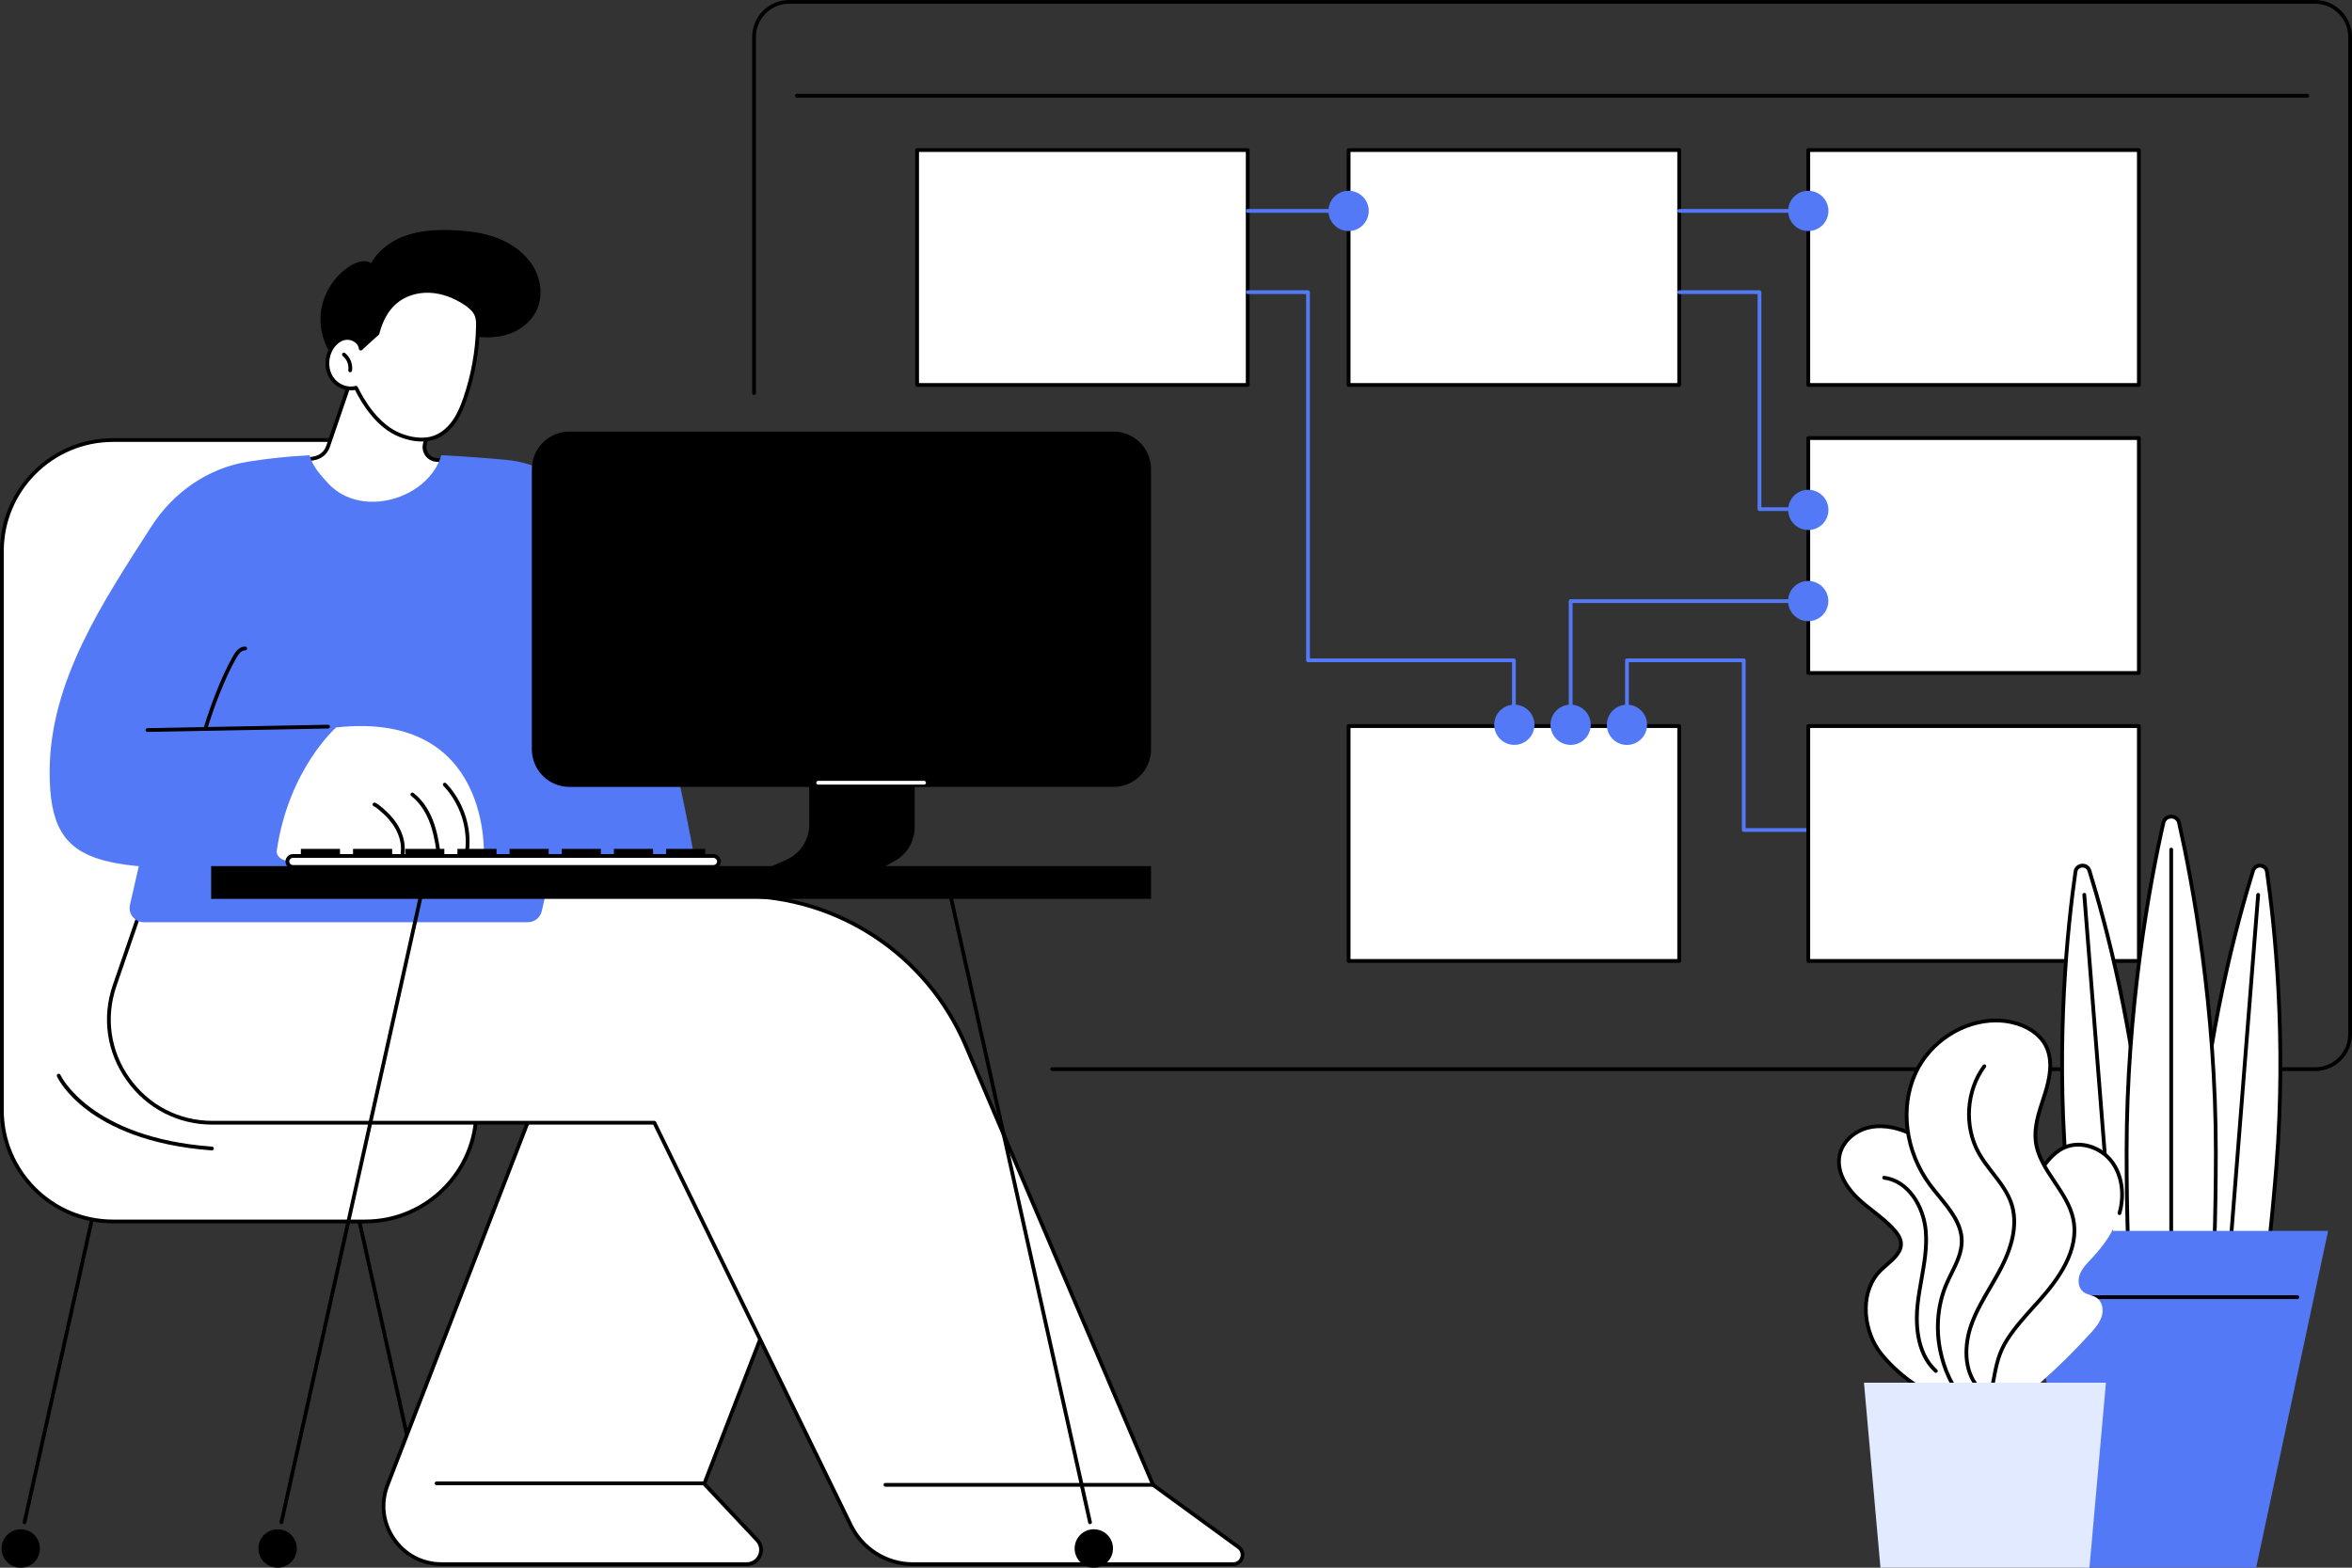 <svg xmlns="http://www.w3.org/2000/svg" width="540" height="360" viewBox="0 0 540 360" fill="none"><rect x="0" y="0" width="540" height="360" fill="#333333" stroke="none"/><g clip-path="url(#clip0_2354_246)"><path d="M531.525 245.957H241.581C241.342 245.957 241.147 245.762 241.147 245.523C241.147 245.285 241.342 245.09 241.581 245.09H531.525C535.722 245.09 539.135 241.677 539.135 237.479V8.478C539.135 4.28 535.722 0.866 531.525 0.866H181.167C176.97 0.866 173.558 4.28 173.558 8.478V90.264C173.558 90.502 173.363 90.698 173.125 90.698C172.886 90.698 172.691 90.502 172.691 90.264V8.478C172.691 3.804 176.494 0 181.167 0H531.525C536.198 0 540.001 3.804 540.001 8.478V237.479C540.001 242.153 536.198 245.957 531.525 245.957Z" fill="black"></path><path d="M286.464 34.458H210.562V88.401H286.464V34.458Z" fill="white"></path><path d="M286.463 88.835H210.562C210.324 88.835 210.129 88.64 210.129 88.401V34.458C210.129 34.219 210.324 34.025 210.562 34.025H286.463C286.701 34.025 286.896 34.219 286.896 34.458V88.401C286.896 88.64 286.701 88.835 286.463 88.835ZM210.995 87.968H286.03V34.891H210.995V87.968Z" fill="black"></path><path d="M385.53 34.458H309.629V88.401H385.53V34.458Z" fill="white"></path><path d="M385.53 88.835H309.628C309.39 88.835 309.195 88.64 309.195 88.401V34.458C309.195 34.219 309.39 34.025 309.628 34.025H385.53C385.768 34.025 385.963 34.219 385.963 34.458V88.401C385.963 88.64 385.768 88.835 385.53 88.835ZM310.062 87.968H385.096V34.891H310.062V87.968Z" fill="black"></path><path d="M385.53 166.731H309.629V220.674H385.53V166.731Z" fill="white"></path><path d="M385.53 221.108H309.628C309.39 221.108 309.195 220.913 309.195 220.674V166.731C309.195 166.492 309.39 166.297 309.628 166.297H385.53C385.768 166.297 385.963 166.492 385.963 166.731V220.674C385.963 220.913 385.768 221.108 385.53 221.108ZM310.062 220.241H385.096V167.164H310.062V220.241Z" fill="black"></path><path d="M491.069 100.592H415.168V154.536H491.069V100.592Z" fill="white"></path><path d="M491.069 154.969H415.167C414.929 154.969 414.734 154.774 414.734 154.536V100.592C414.734 100.354 414.929 100.159 415.167 100.159H491.069C491.307 100.159 491.502 100.354 491.502 100.592V154.536C491.502 154.774 491.307 154.969 491.069 154.969ZM415.601 154.103H490.635V101.025H415.601V154.103Z" fill="black"></path><path d="M491.069 34.458H415.168V88.401H491.069V34.458Z" fill="white"></path><path d="M491.069 88.835H415.167C414.929 88.835 414.734 88.64 414.734 88.401V34.458C414.734 34.219 414.929 34.025 415.167 34.025H491.069C491.307 34.025 491.502 34.219 491.502 34.458V88.401C491.502 88.64 491.307 88.835 491.069 88.835ZM415.601 87.968H490.635V34.891H415.601V87.968Z" fill="black"></path><path d="M347.575 167.164C347.337 167.164 347.142 166.969 347.142 166.731V152.066H300.307C300.069 152.066 299.874 151.871 299.874 151.633V67.529H286.46C286.222 67.529 286.027 67.334 286.027 67.096C286.027 66.858 286.222 66.663 286.46 66.663H300.307C300.545 66.663 300.74 66.858 300.74 67.096V151.2H347.575C347.814 151.2 348.009 151.395 348.009 151.633V166.731C348.009 166.969 347.814 167.164 347.575 167.164Z" fill="#5479F7"></path><path d="M352.178 167.495C352.764 165.011 351.226 162.521 348.742 161.935C346.258 161.348 343.769 162.887 343.183 165.372C342.596 167.856 344.135 170.346 346.619 170.932C349.103 171.519 351.592 169.98 352.178 167.495Z" fill="#5479F7"></path><path d="M365.1 167.499C365.686 165.014 364.148 162.525 361.664 161.938C359.18 161.352 356.691 162.891 356.105 165.375C355.518 167.86 357.057 170.349 359.541 170.936C362.025 171.522 364.513 169.983 365.1 167.499Z" fill="#5479F7"></path><path d="M376.803 169.713C378.608 167.908 378.608 164.981 376.803 163.176C374.998 161.371 372.072 161.371 370.268 163.176C368.463 164.981 368.463 167.908 370.268 169.713C372.072 171.518 374.998 171.518 376.803 169.713Z" fill="#5479F7"></path><path d="M309.627 48.866H286.46C286.222 48.866 286.027 48.672 286.027 48.433C286.027 48.195 286.222 48 286.46 48H309.627C309.865 48 310.06 48.195 310.06 48.433C310.06 48.672 309.865 48.866 309.627 48.866Z" fill="#5479F7"></path><path d="M312.897 51.7C314.701 49.895 314.701 46.968 312.897 45.163C311.092 43.358 308.166 43.358 306.361 45.163C304.557 46.968 304.557 49.895 306.361 51.7C308.166 53.506 311.092 53.506 312.897 51.7Z" fill="#5479F7"></path><path d="M415.168 48.866H385.531C385.293 48.866 385.098 48.672 385.098 48.433C385.098 48.195 385.293 48 385.531 48H415.168C415.406 48 415.601 48.195 415.601 48.433C415.601 48.672 415.406 48.866 415.168 48.866Z" fill="#5479F7"></path><path d="M418.436 51.701C420.241 49.896 420.241 46.969 418.436 45.164C416.631 43.359 413.705 43.359 411.901 45.164C410.096 46.969 410.096 49.896 411.9 51.701C413.705 53.507 416.631 53.507 418.436 51.701Z" fill="#5479F7"></path><path d="M415.168 121.715C417.72 121.715 419.789 119.646 419.789 117.093C419.789 114.54 417.72 112.471 415.168 112.471C412.616 112.471 410.547 114.54 410.547 117.093C410.547 119.646 412.616 121.715 415.168 121.715Z" fill="#5479F7"></path><path d="M419.647 139.086C420.233 136.602 418.695 134.112 416.211 133.526C413.727 132.939 411.238 134.478 410.651 136.963C410.065 139.447 411.604 141.937 414.087 142.523C416.571 143.11 419.06 141.571 419.647 139.086Z" fill="#5479F7"></path><path d="M415.168 117.344H403.964C403.726 117.344 403.531 117.149 403.531 116.911V67.529H385.527C385.289 67.529 385.094 67.334 385.094 67.096C385.094 66.858 385.289 66.663 385.527 66.663H403.964C404.202 66.663 404.397 66.858 404.397 67.096V116.478H415.168C415.407 116.478 415.601 116.673 415.601 116.911C415.601 117.149 415.407 117.344 415.168 117.344Z" fill="#5479F7"></path><path d="M360.613 166.878C360.375 166.878 360.18 166.683 360.18 166.445V138.035C360.18 137.796 360.375 137.601 360.613 137.601H415.166C415.405 137.601 415.599 137.796 415.599 138.035C415.599 138.273 415.405 138.468 415.166 138.468H361.046V166.445C361.046 166.683 360.851 166.878 360.613 166.878Z" fill="#5479F7"></path><path d="M415.168 191.03H400.348C400.109 191.03 399.914 190.835 399.914 190.596V152.062H373.972V166.44C373.972 166.679 373.777 166.874 373.539 166.874C373.3 166.874 373.105 166.679 373.105 166.44V151.629C373.105 151.391 373.3 151.196 373.539 151.196H400.348C400.586 151.196 400.781 151.391 400.781 151.629V190.163H415.168C415.407 190.163 415.601 190.358 415.601 190.596C415.601 190.835 415.407 191.03 415.168 191.03Z" fill="#5479F7"></path><path d="M491.069 166.731H415.168V220.674H491.069V166.731Z" fill="white"></path><path d="M491.069 221.108H415.167C414.929 221.108 414.734 220.913 414.734 220.674V166.731C414.734 166.492 414.929 166.297 415.167 166.297H491.069C491.307 166.297 491.502 166.492 491.502 166.731V220.674C491.502 220.913 491.307 221.108 491.069 221.108ZM415.601 220.241H490.635V167.164H415.601V220.241Z" fill="black"></path><path d="M529.743 22.427H182.941C182.703 22.427 182.508 22.233 182.508 21.994C182.508 21.756 182.703 21.561 182.941 21.561H529.743C529.981 21.561 530.176 21.756 530.176 21.994C530.176 22.233 529.981 22.427 529.743 22.427Z" fill="black"></path><path d="M5.634 350.006C5.604 350.006 5.573 350.006 5.539 349.997C5.305 349.945 5.158 349.715 5.21 349.482L23.296 268.202C23.348 267.968 23.582 267.825 23.811 267.873C24.045 267.925 24.192 268.154 24.14 268.388L6.054 349.668C6.011 349.871 5.829 350.006 5.63 350.006H5.634Z" fill="black"></path><path d="M9.074 354.684C9.577 357.067 8.052 359.407 5.67 359.905C3.288 360.403 0.954 358.882 0.451 356.5C-0.051 354.117 1.473 351.778 3.855 351.279C6.237 350.781 8.572 352.302 9.074 354.684Z" fill="black"></path><path d="M97.892 350.006C97.693 350.006 97.516 349.867 97.468 349.668L79.382 268.388C79.33 268.155 79.477 267.925 79.711 267.873C79.945 267.821 80.174 267.968 80.226 268.202L98.312 349.482C98.364 349.715 98.217 349.945 97.983 349.997C97.953 350.006 97.918 350.006 97.888 350.006H97.892Z" fill="black"></path><path d="M83.857 280.497H25.951C11.867 280.497 0.433 269.06 0.433 254.972L0.433 126.576C0.433 112.488 11.867 101.051 25.951 101.051H83.857C97.941 101.051 109.375 112.488 109.375 126.576L109.375 254.972C109.375 269.06 97.941 280.497 83.857 280.497Z" fill="white"></path><path d="M83.857 280.93H25.951C11.642 280.93 0 269.285 0 254.972V126.576C0 112.263 11.642 100.618 25.951 100.618H83.857C98.167 100.618 109.809 112.263 109.809 126.576V254.972C109.809 269.285 98.167 280.93 83.857 280.93ZM25.951 101.48C12.118 101.48 0.866 112.735 0.866 126.572V254.967C0.866 268.804 12.118 280.059 25.951 280.059H83.857C97.69 280.059 108.942 268.804 108.942 254.967V126.572C108.942 112.735 97.69 101.48 83.857 101.48H25.951Z" fill="black"></path><path d="M48.666 264.178C48.666 264.178 48.645 264.178 48.636 264.178C33.737 263.099 24.876 258.559 20.069 254.942C14.819 250.995 13.143 247.334 13.074 247.178C12.974 246.962 13.074 246.706 13.29 246.607C13.507 246.507 13.767 246.607 13.862 246.823C13.927 246.966 20.688 261.279 48.697 263.307C48.935 263.324 49.112 263.532 49.099 263.77C49.082 264 48.891 264.173 48.666 264.173V264.178Z" fill="black"></path><path d="M171.451 359.194H101.409C92.033 359.194 85.584 349.776 88.966 341.025L128.331 239.203H200.949L161.693 340.744L173.841 353.675C175.808 355.768 174.326 359.194 171.455 359.194H171.451Z" fill="white"></path><path d="M171.454 359.627H101.412C96.869 359.627 92.62 357.388 90.052 353.64C87.479 349.889 86.925 345.115 88.567 340.869L127.931 239.047C127.996 238.878 128.156 238.77 128.334 238.77H200.952C201.095 238.77 201.229 238.839 201.307 238.956C201.39 239.073 201.407 239.225 201.355 239.359L162.198 340.644L174.16 353.376C175.191 354.472 175.46 356.01 174.862 357.388C174.264 358.765 172.961 359.623 171.458 359.623L171.454 359.627ZM128.628 239.636L89.372 341.181C87.813 345.219 88.32 349.581 90.767 353.147C93.209 356.712 97.09 358.757 101.412 358.757H171.454C172.606 358.757 173.602 358.098 174.061 357.041C174.52 355.984 174.312 354.806 173.524 353.965L161.375 341.034C161.263 340.913 161.228 340.735 161.289 340.583L200.315 239.632H128.628V239.636Z" fill="black"></path><path d="M161.552 341.064H100.242C100.003 341.064 99.809 340.869 99.809 340.631C99.809 340.393 100.003 340.198 100.242 340.198H161.552C161.79 340.198 161.985 340.393 161.985 340.631C161.985 340.869 161.79 341.064 161.552 341.064Z" fill="black"></path><path d="M33.422 205.685L26.319 226.319C21.005 241.75 32.46 257.822 48.771 257.822H150.238L195.371 350.326C198.018 355.75 203.522 359.194 209.56 359.194H283.127C285.205 359.194 286.076 356.53 284.391 355.304L264.724 340.973L221.717 240.082C212.825 219.223 192.348 205.685 169.684 205.685H33.422Z" fill="white"></path><path d="M283.124 359.627H209.557C203.403 359.627 197.681 356.053 194.983 350.517L149.966 258.256H48.772C40.859 258.256 33.683 254.56 29.088 248.114C24.488 241.663 23.332 233.671 25.909 226.176L33.012 205.542C33.072 205.369 33.237 205.252 33.423 205.252H169.686C192.562 205.252 213.143 218.859 222.117 239.913L265.076 340.696L284.644 354.953C285.566 355.624 285.93 356.76 285.579 357.843C285.228 358.926 284.263 359.627 283.124 359.627ZM33.731 206.118L26.727 226.462C24.241 233.684 25.359 241.395 29.794 247.612C34.224 253.828 41.141 257.389 48.772 257.389H150.239C150.404 257.389 150.555 257.484 150.629 257.632L195.763 350.136C198.318 355.373 203.736 358.761 209.561 358.761H283.128C284.046 358.761 284.574 358.15 284.761 357.574C284.947 357.002 284.882 356.196 284.137 355.655L264.47 341.324C264.405 341.277 264.357 341.216 264.327 341.142L221.32 240.251C212.48 219.513 192.211 206.118 169.686 206.118H33.731Z" fill="black"></path><path d="M264.724 341.406H203.285C203.046 341.406 202.852 341.212 202.852 340.973C202.852 340.735 203.046 340.54 203.285 340.54H264.724C264.963 340.54 265.158 340.735 265.158 340.973C265.158 341.212 264.963 341.406 264.724 341.406Z" fill="black"></path><path d="M82.721 80.859L75.31 102.524C74.838 103.91 73.66 104.933 72.222 105.214L68.922 105.856C68.922 105.856 77.497 124.479 91.954 121.36C106.411 118.241 103.232 105.856 103.232 105.856L100.175 105.609C98.343 105.461 97.087 103.698 97.55 101.918L100.989 88.601C100.989 88.601 86.982 77.307 82.725 80.855L82.721 80.859Z" fill="white"></path><path d="M88.749 122.144C76.111 122.144 68.618 106.215 68.536 106.038C68.479 105.916 68.484 105.778 68.544 105.661C68.605 105.544 68.718 105.457 68.848 105.431L72.148 104.79C73.43 104.539 74.487 103.62 74.907 102.386L82.317 80.721C82.343 80.647 82.391 80.578 82.451 80.526C86.93 76.796 100.681 87.795 101.265 88.267C101.4 88.375 101.456 88.549 101.413 88.713L97.974 102.03C97.787 102.754 97.93 103.516 98.364 104.127C98.797 104.738 99.472 105.119 100.217 105.18L103.275 105.427C103.461 105.444 103.613 105.57 103.66 105.752C103.712 105.964 104.951 110.954 102.144 115.495C100.2 118.644 96.804 120.762 92.058 121.789C90.923 122.036 89.818 122.149 88.753 122.149L88.749 122.144ZM69.571 106.176C71.065 109.087 79.246 123.665 91.871 120.94C96.38 119.965 99.589 117.981 101.404 115.04C103.643 111.418 103.093 107.38 102.881 106.267L100.144 106.046C99.143 105.964 98.234 105.448 97.653 104.634C97.073 103.815 96.882 102.788 97.133 101.818L100.499 88.774C96.544 85.629 86.401 78.659 83.092 81.128L75.725 102.671C75.201 104.201 73.893 105.34 72.312 105.648L69.571 106.18V106.176Z" fill="black"></path><path d="M116.423 76.839C119.239 75.968 121.811 74.075 123.124 71.424C124.696 68.248 124.267 64.302 122.465 61.256C120.668 58.211 117.649 56.019 114.358 54.732C111.07 53.446 107.51 52.999 103.98 52.856C100.433 52.713 96.817 52.878 93.447 54C90.078 55.122 86.947 57.292 85.231 60.412C83.802 59.523 81.918 60.134 80.485 61.014C76.478 63.474 73.806 67.997 73.585 72.698C73.364 77.402 75.595 82.146 79.354 84.962C83.742 88.25 89.822 88.757 95.037 87.058C99.294 85.677 103.01 82.965 106.055 79.72C107.506 78.178 107.774 77.207 109.97 77.385C112.144 77.562 114.323 77.48 116.423 76.83V76.839Z" fill="black"></path><path d="M82.824 80.045C82.655 78.455 80.866 77.376 79.29 77.627C77.713 77.879 76.444 79.152 75.777 80.604C74.876 82.566 74.937 84.996 76.124 86.799C77.31 88.601 79.662 89.615 81.741 89.047C83.889 93.47 87.384 98.201 91.967 99.964C94.539 100.956 97.48 101.376 100.04 100.341C101.824 99.617 103.292 98.24 104.375 96.645C105.458 95.051 106.19 93.24 106.813 91.417C108.615 86.153 109.602 80.617 109.728 75.054C109.75 74.157 109.741 73.23 109.416 72.394C108.957 71.212 107.922 70.354 106.87 69.652C104.462 68.049 101.672 66.953 98.784 66.806C95.895 66.659 92.911 67.503 90.715 69.396C88.61 71.212 87.666 73.945 86.67 76.54C86.328 77.437 82.824 80.04 82.824 80.04V80.045Z" fill="white"></path><path d="M80.397 85.481C80.397 85.481 80.353 85.481 80.332 85.477C80.094 85.442 79.933 85.222 79.964 84.988C80.141 83.779 79.639 82.514 78.686 81.756C78.5 81.609 78.469 81.336 78.617 81.145C78.764 80.959 79.037 80.928 79.223 81.076C80.414 82.02 81.038 83.606 80.821 85.109C80.791 85.326 80.605 85.481 80.392 85.481H80.397Z" fill="black"></path><path d="M96.787 101.38C94.929 101.38 93.162 100.895 91.806 100.371C86.566 98.352 83.149 92.855 81.503 89.549C79.381 89.957 77.016 88.943 75.764 87.041C74.539 85.187 74.391 82.588 75.383 80.426C76.198 78.658 77.631 77.454 79.225 77.203C80.186 77.051 81.243 77.329 82.049 77.944C82.516 78.303 82.863 78.749 83.067 79.248L86.289 76.319C87.09 73.23 88.524 70.731 90.438 69.08C92.616 67.204 95.67 66.225 98.81 66.385C101.586 66.533 104.457 67.542 107.112 69.305C108.095 69.96 109.295 70.887 109.824 72.251C110.174 73.161 110.183 74.144 110.161 75.076C110.031 80.699 109.044 86.248 107.221 91.568C106.653 93.227 105.913 95.159 104.73 96.901C103.492 98.725 101.924 100.059 100.2 100.757C99.074 101.212 97.913 101.389 96.791 101.389L96.787 101.38ZM81.737 88.614C81.901 88.614 82.053 88.705 82.127 88.856C83.656 92.006 86.986 97.585 92.118 99.561C94.15 100.345 97.147 101.043 99.875 99.942C101.439 99.31 102.872 98.084 104.016 96.403C105.142 94.748 105.852 92.885 106.402 91.278C108.195 86.04 109.17 80.582 109.295 75.046C109.317 74.166 109.308 73.313 109.014 72.555C108.572 71.415 107.506 70.601 106.632 70.016C104.107 68.335 101.387 67.378 98.762 67.239C95.843 67.083 93.01 67.993 91.001 69.726C89.195 71.281 87.844 73.677 87.094 76.648C87.073 76.731 87.029 76.804 86.964 76.865L83.118 80.365C82.997 80.474 82.824 80.508 82.672 80.448C82.521 80.391 82.412 80.248 82.395 80.088C82.339 79.534 82.027 79.014 81.52 78.624C80.901 78.147 80.095 77.935 79.359 78.052C78.073 78.256 76.852 79.304 76.171 80.781C75.301 82.679 75.422 84.944 76.488 86.556C77.614 88.263 79.775 89.129 81.629 88.622C81.668 88.614 81.707 88.605 81.741 88.605L81.737 88.614Z" fill="black"></path><path d="M128.29 192.087H33.423L29.841 207.778C29.374 209.822 30.928 211.776 33.029 211.776H121.196C122.72 211.776 124.041 210.723 124.383 209.233L128.294 192.087H128.29Z" fill="#5479F7"></path><path d="M134.192 115.711C129.917 109.932 123.382 106.263 116.223 105.6C112.147 105.223 107.036 104.824 101.337 104.534C101.021 105.561 100.583 106.553 100.016 107.493C98.366 110.214 95.776 112.306 92.891 113.606C90.007 114.905 86.776 115.495 83.623 115.113C80.535 114.741 77.599 113.424 75.463 111.128C73.722 109.252 71.639 106.991 71.102 104.53C65.931 104.824 61.855 105.249 57.005 106.012C47.74 107.463 39.763 113.073 34.704 120.97C23.669 138.195 11.395 156.381 11.395 177.362C11.395 201.214 24.02 199.785 68.638 199.139C117.686 198.433 124.447 199.139 124.447 199.139L133.573 199.226H140.736L159.827 199.2C159.827 199.2 149.03 135.765 134.183 115.711H134.192Z" fill="#5479F7"></path><path d="M63.558 195.258C63.138 198.104 68.556 198.095 68.556 198.095H85.924L111.078 196.726C111.078 196.726 113.136 163.092 77.184 167.051C77.184 167.051 66.335 176.491 63.554 195.258H63.558Z" fill="white"></path><path d="M92.422 196.428C92.422 196.428 92.379 196.427 92.358 196.423C92.119 196.389 91.959 196.168 91.989 195.934C92.249 194.14 91.829 192.147 90.803 190.319C89.936 188.777 88.654 187.321 86.879 185.866C86.545 185.593 86.19 185.316 85.8 185.142C85.579 185.047 85.48 184.791 85.575 184.57C85.67 184.35 85.926 184.25 86.147 184.345C86.641 184.562 87.069 184.895 87.429 185.19C89.287 186.711 90.638 188.248 91.556 189.886C92.678 191.879 93.133 194.071 92.847 196.051C92.817 196.267 92.63 196.423 92.418 196.423L92.422 196.428Z" fill="black"></path><path d="M100.64 195.955C100.428 195.955 100.241 195.799 100.211 195.583C99.903 193.417 99.462 190.887 98.522 188.521C97.552 186.087 96.127 184.103 94.407 182.781C94.217 182.634 94.182 182.365 94.329 182.175C94.477 181.984 94.75 181.949 94.936 182.097C96.781 183.513 98.301 185.627 99.328 188.205C100.306 190.653 100.757 193.252 101.073 195.466C101.108 195.704 100.943 195.921 100.705 195.955C100.683 195.955 100.666 195.955 100.644 195.955H100.64Z" fill="black"></path><path d="M107.227 195.955C107.227 195.955 107.192 195.955 107.175 195.955C106.937 195.925 106.768 195.713 106.798 195.474C107.894 186.286 101.878 180.546 101.818 180.49C101.644 180.325 101.631 180.052 101.796 179.879C101.96 179.705 102.233 179.697 102.407 179.857C102.472 179.918 108.808 185.939 107.66 195.578C107.634 195.799 107.448 195.96 107.231 195.96L107.227 195.955Z" fill="black"></path><path d="M33.851 168.082C33.617 168.082 33.422 167.892 33.418 167.658C33.414 167.42 33.604 167.22 33.843 167.216L75.316 166.427C75.55 166.427 75.754 166.614 75.758 166.852C75.762 167.09 75.572 167.29 75.334 167.294L33.86 168.082H33.851Z" fill="black"></path><path d="M47.243 167.528C47.2 167.528 47.161 167.523 47.117 167.51C46.888 167.441 46.758 167.199 46.827 166.969C48.17 162.494 50.721 155.541 53.488 150.684C54.043 149.71 54.944 148.419 56.312 148.471C56.55 148.479 56.737 148.679 56.732 148.917C56.724 149.155 56.524 149.359 56.286 149.337C55.602 149.316 54.944 149.879 54.242 151.113C51.509 155.909 48.988 162.788 47.654 167.22C47.598 167.406 47.425 167.528 47.239 167.528H47.243Z" fill="black"></path><path d="M264.269 198.888H48.48V206.413H264.269V198.888Z" fill="black"></path><path d="M64.615 350.006C64.584 350.006 64.55 350.006 64.519 349.997C64.285 349.945 64.138 349.715 64.19 349.482L96.209 205.594C96.261 205.36 96.491 205.213 96.725 205.265C96.959 205.317 97.106 205.547 97.054 205.78L65.035 349.668C64.991 349.871 64.809 350.006 64.61 350.006H64.615Z" fill="black"></path><path d="M68.051 354.684C68.553 357.067 67.029 359.407 64.647 359.905C62.265 360.403 59.93 358.882 59.428 356.5C58.925 354.117 60.45 351.778 62.832 351.279C65.214 350.781 67.548 352.302 68.051 354.684Z" fill="black"></path><path d="M250.263 350.006C250.063 350.006 249.886 349.867 249.838 349.668L217.819 205.781C217.767 205.547 217.914 205.317 218.148 205.265C218.382 205.217 218.612 205.36 218.664 205.594L250.683 349.482C250.735 349.716 250.588 349.945 250.354 349.997C250.323 350.006 250.289 350.006 250.258 350.006H250.263Z" fill="black"></path><path d="M255.436 356.521C255.954 354.141 254.447 351.793 252.07 351.275C249.693 350.757 247.346 352.267 246.828 354.647C246.31 357.027 247.818 359.376 250.194 359.893C252.571 360.411 254.918 358.901 255.436 356.521Z" fill="black"></path><path d="M163.789 199.079H67.246C66.544 199.079 65.973 198.507 65.973 197.805V197.84C65.973 197.138 66.544 196.566 67.246 196.566H163.789C164.49 196.566 165.062 197.138 165.062 197.84V197.805C165.062 198.507 164.49 199.079 163.789 199.079Z" fill="white"></path><path d="M163.792 199.512H67.249C66.331 199.512 65.582 198.784 65.543 197.874C65.543 197.861 65.543 197.853 65.543 197.84V197.805C65.543 197.805 65.543 197.783 65.543 197.77C65.578 196.861 66.331 196.133 67.249 196.133H163.792C164.71 196.133 165.46 196.861 165.499 197.77C165.499 197.783 165.499 197.792 165.499 197.805V197.84C165.499 197.84 165.499 197.861 165.499 197.874C165.464 198.784 164.71 199.512 163.792 199.512ZM66.409 197.822C66.418 198.277 66.79 198.645 67.249 198.645H163.792C164.251 198.645 164.624 198.277 164.632 197.822C164.624 197.367 164.251 196.999 163.792 196.999H67.249C66.79 196.999 66.418 197.367 66.409 197.822Z" fill="black"></path><path d="M161.916 194.933H152.934V196.475H161.916V194.933Z" fill="black"></path><path d="M149.936 194.933H140.953V196.475H149.936V194.933Z" fill="black"></path><path d="M137.955 194.933H128.973V196.475H137.955V194.933Z" fill="black"></path><path d="M125.975 194.933H116.992V196.475H125.975V194.933Z" fill="black"></path><path d="M113.998 194.933H105.016V196.475H113.998V194.933Z" fill="black"></path><path d="M102.018 194.933H93.035V196.475H102.018V194.933Z" fill="black"></path><path d="M90.037 194.933H81.055V196.475H90.037V194.933Z" fill="black"></path><path d="M78.061 194.933H69.078V196.475H78.061V194.933Z" fill="black"></path><path d="M210.001 166.848V189.994C210.001 193.144 208.317 196.051 205.579 197.614L202.652 199.287H176.371L180.594 197.406C183.76 195.994 185.8 192.853 185.8 189.388V166.848H209.997H210.001Z" fill="black"></path><path d="M255.648 99.106H130.732C125.97 99.106 122.109 102.968 122.109 107.731V172.077C122.109 176.84 125.97 180.702 130.732 180.702H255.648C260.41 180.702 264.271 176.84 264.271 172.077V107.731C264.271 102.968 260.41 99.106 255.648 99.106Z" fill="black"></path><path d="M212.167 180.178H187.835C187.597 180.178 187.402 179.983 187.402 179.744C187.402 179.506 187.597 179.311 187.835 179.311H212.167C212.405 179.311 212.6 179.506 212.6 179.744C212.6 179.983 212.405 180.178 212.167 180.178Z" fill="white"></path><path d="M520.481 200.183C520.234 198.451 517.804 198.256 517.284 199.932C513.772 211.3 506.886 236.517 504.538 266.248C504.027 272.729 503.633 279.024 503.352 285.024L520.866 286.41C521.533 280.44 522.135 274.163 522.646 267.682C524.998 237.955 522.161 211.967 520.476 200.188L520.481 200.183Z" fill="white"></path><path d="M520.87 286.839C520.87 286.839 520.849 286.839 520.836 286.839L503.321 285.453C503.087 285.435 502.91 285.236 502.923 285.002C503.208 278.894 503.607 272.573 504.109 266.214C506.431 236.846 513.105 212.001 516.873 199.807C517.167 198.858 518.025 198.269 519.021 198.351C520.013 198.429 520.771 199.144 520.914 200.127C522.72 212.764 525.409 238.349 523.088 267.717C522.585 274.072 521.988 280.375 521.308 286.458C521.282 286.679 521.096 286.843 520.879 286.843L520.87 286.839ZM503.806 284.625L520.485 285.947C521.143 280.003 521.728 273.847 522.217 267.648C524.534 238.362 521.853 212.851 520.052 200.248C519.952 199.542 519.393 199.252 518.952 199.213C518.506 199.178 517.912 199.378 517.7 200.062C513.941 212.222 507.284 236.998 504.971 266.283C504.482 272.487 504.088 278.656 503.806 284.625Z" fill="black"></path><path d="M512.223 284.699C512.223 284.699 512.202 284.699 512.189 284.699C511.95 284.682 511.773 284.469 511.79 284.231C513.865 258.169 515.961 231.661 518.018 205.443C518.036 205.204 518.248 205.027 518.486 205.044C518.724 205.061 518.902 205.269 518.884 205.512C516.827 231.734 514.731 258.243 512.656 284.3C512.639 284.526 512.449 284.699 512.223 284.699Z" fill="black"></path><path d="M476.506 200.183C476.753 198.451 479.182 198.256 479.702 199.932C483.215 211.3 490.101 236.517 492.448 266.248C492.959 272.729 493.354 279.024 493.635 285.024L476.12 286.41C475.453 280.44 474.851 274.163 474.34 267.682C471.989 237.955 474.825 211.967 476.51 200.188L476.506 200.183Z" fill="white"></path><path d="M476.118 286.839C475.902 286.839 475.711 286.674 475.689 286.453C475.01 280.371 474.412 274.068 473.909 267.713C471.588 238.345 474.273 212.76 476.084 200.123C476.222 199.139 476.984 198.425 477.976 198.347C478.964 198.269 479.83 198.853 480.124 199.802C483.897 211.997 490.567 236.842 492.888 266.209C493.39 272.569 493.789 278.889 494.075 284.998C494.083 285.232 493.91 285.431 493.676 285.448L476.162 286.835C476.162 286.835 476.14 286.835 476.127 286.835L476.118 286.839ZM476.937 200.248C475.135 212.851 472.454 238.367 474.771 267.648C475.261 273.851 475.845 280.003 476.504 285.947L493.182 284.625C492.901 278.656 492.507 272.487 492.017 266.283C489.705 236.998 483.048 212.222 479.289 200.062C479.076 199.382 478.487 199.178 478.037 199.213C477.591 199.248 477.036 199.538 476.937 200.248Z" fill="black"></path><path d="M484.764 284.699C484.539 284.699 484.352 284.526 484.331 284.3C482.256 258.238 480.16 231.73 478.103 205.512C478.085 205.274 478.263 205.066 478.501 205.044C478.735 205.022 478.947 205.204 478.969 205.443C481.026 231.661 483.122 258.169 485.197 284.231C485.214 284.469 485.037 284.677 484.798 284.699C484.785 284.699 484.777 284.699 484.764 284.699Z" fill="black"></path><path d="M500.303 188.963C499.87 187.035 497.124 187.035 496.691 188.963C493.75 202.051 488.254 231.015 488.254 264.637C488.254 271.967 488.371 279.076 488.592 285.847H508.406C508.627 279.076 508.744 271.967 508.744 264.637C508.744 231.011 503.248 202.051 500.307 188.963H500.303Z" fill="white"></path><path d="M508.402 286.285H488.587C488.353 286.285 488.163 286.098 488.154 285.864C487.929 278.976 487.816 271.833 487.816 264.641C487.816 231.427 493.109 202.913 496.262 188.872C496.539 187.642 497.583 187.087 498.492 187.087C499.402 187.087 500.446 187.638 500.723 188.872C503.876 202.913 509.168 231.431 509.168 264.641C509.168 271.828 509.056 278.972 508.831 285.864C508.822 286.098 508.631 286.285 508.397 286.285H508.402ZM489.007 285.418H507.982C508.194 278.66 508.306 271.672 508.306 264.641C508.306 231.513 503.027 203.069 499.883 189.063C499.701 188.244 499.021 187.954 498.497 187.954C497.973 187.954 497.297 188.244 497.111 189.059C493.962 203.064 488.687 231.509 488.687 264.637C488.687 271.677 488.795 278.664 489.012 285.414L489.007 285.418Z" fill="black"></path><path d="M498.492 284.647C498.253 284.647 498.059 284.452 498.059 284.214C498.076 254.682 498.076 224.699 498.059 195.098C498.059 194.859 498.253 194.664 498.492 194.664C498.73 194.664 498.925 194.859 498.925 195.098C498.942 224.699 498.942 254.686 498.925 284.218C498.925 284.456 498.73 284.651 498.492 284.651V284.647Z" fill="black"></path><path d="M493.63 282.658H488.489H462.469L478.992 360H517.992L534.515 282.658H493.63Z" fill="#5479F7"></path><path d="M527.463 298.31H469.527C469.289 298.31 469.094 298.116 469.094 297.877C469.094 297.639 469.289 297.444 469.527 297.444H527.463C527.701 297.444 527.896 297.639 527.896 297.877C527.896 298.116 527.701 298.31 527.463 298.31Z" fill="black"></path><path d="M480.002 306.121C481.05 304.96 482.106 303.73 482.553 302.231C482.999 300.732 482.665 298.887 481.366 298.012C480.448 297.392 479.218 297.353 478.334 296.686C477.13 295.776 476.979 293.952 477.542 292.553C478.105 291.154 479.218 290.062 480.248 288.962C483.051 285.973 485.502 282.529 486.615 278.582C487.724 274.635 487.338 270.13 484.9 266.833C482.462 263.541 477.771 261.851 474.016 263.489C471.244 264.698 469.43 267.353 467.762 269.879C463.565 276.247 459.347 282.646 456.164 289.577C452.98 296.508 450.841 304.046 451.036 311.671C451.105 314.443 451.508 317.281 452.837 319.72C454.167 322.155 456.571 324.134 459.334 324.377C463.804 324.771 465.519 320.079 468.355 317.588C472.453 313.997 476.342 310.163 479.993 306.117L480.002 306.121Z" fill="white"></path><path d="M459.342 324.814C459.342 324.814 459.316 324.814 459.303 324.814C456.6 324.576 453.98 322.705 452.464 319.932C451.286 317.779 450.697 315.158 450.606 311.688C450.429 304.748 452.17 297.249 455.777 289.399C458.982 282.425 463.266 275.926 467.406 269.645C468.948 267.305 470.867 264.394 473.846 263.095C477.649 261.435 482.552 262.934 485.25 266.578C487.606 269.762 488.273 274.293 487.034 278.699C486.969 278.929 486.731 279.063 486.502 278.998C486.272 278.933 486.138 278.695 486.203 278.465C487.372 274.315 486.757 270.065 484.557 267.093C482.132 263.818 477.58 262.41 474.197 263.887C471.451 265.083 469.611 267.877 468.134 270.121C464.011 276.377 459.745 282.845 456.566 289.759C453.014 297.483 451.303 304.856 451.477 311.662C451.563 314.989 452.118 317.484 453.226 319.512C454.608 322.033 456.964 323.731 459.381 323.944C459.619 323.965 459.796 324.173 459.775 324.412C459.753 324.637 459.567 324.806 459.342 324.806V324.814Z" fill="black"></path><path d="M431.083 309.773C427.479 304.259 427.172 296.136 431.919 291.57C433.863 289.703 436.752 287.948 436.427 285.275C436.302 284.231 435.661 283.321 434.972 282.529C432.503 279.687 429.181 277.724 426.461 275.121C423.742 272.517 421.554 268.796 422.386 265.122C423.101 261.96 426.015 259.59 429.181 258.892C432.347 258.195 435.691 258.944 438.632 260.313C447.458 264.425 452.954 273.773 454.808 283.339C456.662 292.9 455.401 302.764 453.924 312.394C453.591 314.556 453.218 316.796 451.98 318.598C446.951 325.919 434.158 314.474 431.087 309.778L431.083 309.773Z" fill="white"></path><path d="M447.452 321.414C447.421 321.414 447.395 321.414 447.365 321.414C441.371 321.344 433.224 313.845 430.721 310.012C427.191 304.609 426.563 296.118 431.622 291.258C432.02 290.872 432.466 290.491 432.895 290.118C434.537 288.702 436.23 287.233 436 285.327C435.879 284.339 435.212 283.464 434.649 282.814C433.242 281.194 431.505 279.83 429.824 278.508C428.594 277.542 427.321 276.541 426.165 275.432C424.545 273.882 420.894 269.762 421.968 265.027C422.678 261.89 425.541 259.252 429.092 258.472C432.795 257.653 436.425 258.81 438.816 259.923C447.001 263.736 453.138 272.461 455.234 283.256C457.088 292.826 455.876 302.53 454.351 312.459C454.048 314.439 453.671 316.904 452.337 318.845C451.163 320.552 449.522 321.418 447.456 321.418L447.452 321.414ZM431.444 309.535C433.956 313.382 441.912 320.482 447.374 320.547C447.4 320.547 447.421 320.547 447.447 320.547C449.214 320.547 450.613 319.806 451.618 318.351C452.839 316.575 453.186 314.318 453.489 312.325C455.001 302.474 456.205 292.852 454.377 283.421C452.337 272.894 446.382 264.403 438.443 260.708C436.174 259.651 432.739 258.55 429.27 259.317C426.039 260.027 423.445 262.401 422.804 265.217C421.829 269.519 425.242 273.357 426.758 274.809C427.88 275.887 429.14 276.871 430.353 277.828C432.064 279.171 433.835 280.562 435.294 282.247C435.944 282.992 436.706 284.006 436.854 285.223C437.144 287.588 435.182 289.282 433.458 290.773C433.016 291.154 432.601 291.513 432.219 291.882C427.486 296.43 428.109 304.432 431.444 309.535Z" fill="black"></path><path d="M444.456 315.262C444.353 315.262 444.249 315.223 444.166 315.149C439.324 310.748 439.393 303.271 439.866 299.203C440.078 297.392 440.403 295.56 440.714 293.792C441.36 290.149 442.031 286.384 441.706 282.68C441.243 277.352 437.938 271.586 432.524 270.879C432.286 270.849 432.122 270.632 432.152 270.394C432.182 270.156 432.403 269.991 432.637 270.022C438.506 270.788 442.074 276.931 442.568 282.606C442.902 286.423 442.222 290.248 441.568 293.944C441.256 295.703 440.935 297.518 440.727 299.303C440.273 303.201 440.195 310.362 444.751 314.508C444.929 314.669 444.942 314.942 444.781 315.119C444.695 315.214 444.578 315.262 444.461 315.262H444.456Z" fill="black"></path><path d="M446.936 294.754C448.326 291.565 450.409 288.49 450.405 285.011C450.396 279.973 446.143 276.156 443.137 272.114C437.754 264.866 436.017 254.738 439.742 246.516C443.467 238.293 453.012 232.791 461.826 234.723C465.022 235.425 468.171 237.171 469.682 240.074C471.419 243.414 470.661 247.477 469.539 251.073C468.413 254.669 466.945 258.325 467.387 262.068C468.171 268.7 474.65 273.427 476.01 279.964C477.422 286.757 472.978 293.298 468.366 298.479C465.767 301.395 463.021 304.245 460.895 307.542C458.456 311.32 458.17 314.69 457.317 318.94C456.412 323.463 453.372 323.987 450.405 320.738C447.598 317.662 446 313.287 445.307 309.24C444.476 304.384 444.969 299.281 446.944 294.754H446.936Z" fill="white"></path><path d="M454.048 323.255C452.787 323.255 451.406 322.488 450.076 321.032C446.655 317.285 445.347 312.082 444.87 309.318C444.004 304.267 444.598 299.034 446.538 294.585C446.884 293.788 447.278 292.991 447.66 292.215C448.799 289.91 449.972 287.532 449.968 285.011C449.964 281.212 447.365 278.045 444.857 274.978C444.16 274.129 443.441 273.249 442.787 272.37C437.036 264.628 435.684 254.413 439.344 246.334C443.268 237.674 453.186 232.384 461.917 234.299C465.681 235.122 468.648 237.154 470.064 239.87C471.961 243.518 470.999 247.841 469.951 251.199C469.791 251.718 469.618 252.234 469.449 252.758C468.466 255.782 467.448 258.905 467.812 262.016C468.21 265.386 470.103 268.219 472.108 271.213C473.906 273.899 475.764 276.676 476.426 279.873C477.964 287.285 472.74 294.204 468.678 298.765C468.236 299.259 467.79 299.753 467.344 300.247C465.205 302.617 462.991 305.069 461.242 307.776C459.245 310.869 458.721 313.716 458.11 317.012C457.989 317.662 457.868 318.334 457.725 319.027C457.27 321.292 456.244 322.757 454.832 323.147C454.572 323.22 454.308 323.255 454.039 323.255H454.048ZM458.245 234.775C450.886 234.775 443.381 239.532 440.137 246.693C436.607 254.487 437.919 264.364 443.484 271.854C444.125 272.716 444.84 273.587 445.529 274.427C448.136 277.607 450.83 280.9 450.838 285.007C450.838 287.727 449.622 290.205 448.439 292.596C448.062 293.359 447.673 294.147 447.335 294.927C445.459 299.225 444.892 304.284 445.728 309.171C446.187 311.844 447.443 316.865 450.717 320.448C452.082 321.942 453.498 322.622 454.611 322.31C455.694 322.012 456.499 320.781 456.889 318.853C457.028 318.165 457.149 317.502 457.27 316.852C457.898 313.464 458.439 310.54 460.527 307.304C462.311 304.536 464.551 302.062 466.712 299.666C467.158 299.173 467.6 298.683 468.041 298.189C471.978 293.766 477.045 287.077 475.586 280.051C474.958 277.018 473.148 274.315 471.394 271.698C469.419 268.748 467.379 265.698 466.954 262.12C466.564 258.823 467.613 255.604 468.626 252.494C468.795 251.974 468.964 251.458 469.124 250.943C470.125 247.746 471.047 243.639 469.297 240.273C468.002 237.782 465.243 235.915 461.735 235.148C460.588 234.897 459.418 234.775 458.245 234.775Z" fill="black"></path><path d="M454.153 319.001C454.032 319.001 453.911 318.949 453.824 318.853C450.238 314.721 450.61 308.547 452.161 304.146C453.248 301.053 454.928 298.185 456.548 295.412C457.432 293.9 458.346 292.341 459.151 290.764C461.932 285.318 462.694 280.553 461.416 276.606C460.576 274.016 458.922 271.884 457.172 269.627C456.037 268.163 454.864 266.651 453.941 265.009C450.433 258.754 450.966 250.358 455.232 244.596C455.375 244.406 455.643 244.362 455.838 244.505C456.029 244.648 456.072 244.921 455.929 245.112C451.858 250.609 451.355 258.619 454.699 264.589C455.587 266.175 456.743 267.661 457.856 269.103C459.576 271.321 461.356 273.613 462.244 276.347C463.595 280.518 462.815 285.505 459.926 291.167C459.112 292.765 458.19 294.338 457.302 295.858C455.699 298.596 454.045 301.425 452.984 304.445C451.516 308.617 451.139 314.443 454.487 318.295C454.643 318.477 454.625 318.749 454.443 318.905C454.361 318.975 454.261 319.014 454.158 319.014L454.153 319.001Z" fill="black"></path><path d="M483.507 317.515H427.953L431.738 360H479.722L483.507 317.515Z" fill="#E2EAFF"></path></g><defs><clipPath id="clip0_2354_246"><rect width="540" height="360" fill="white"></rect></clipPath></defs></svg>